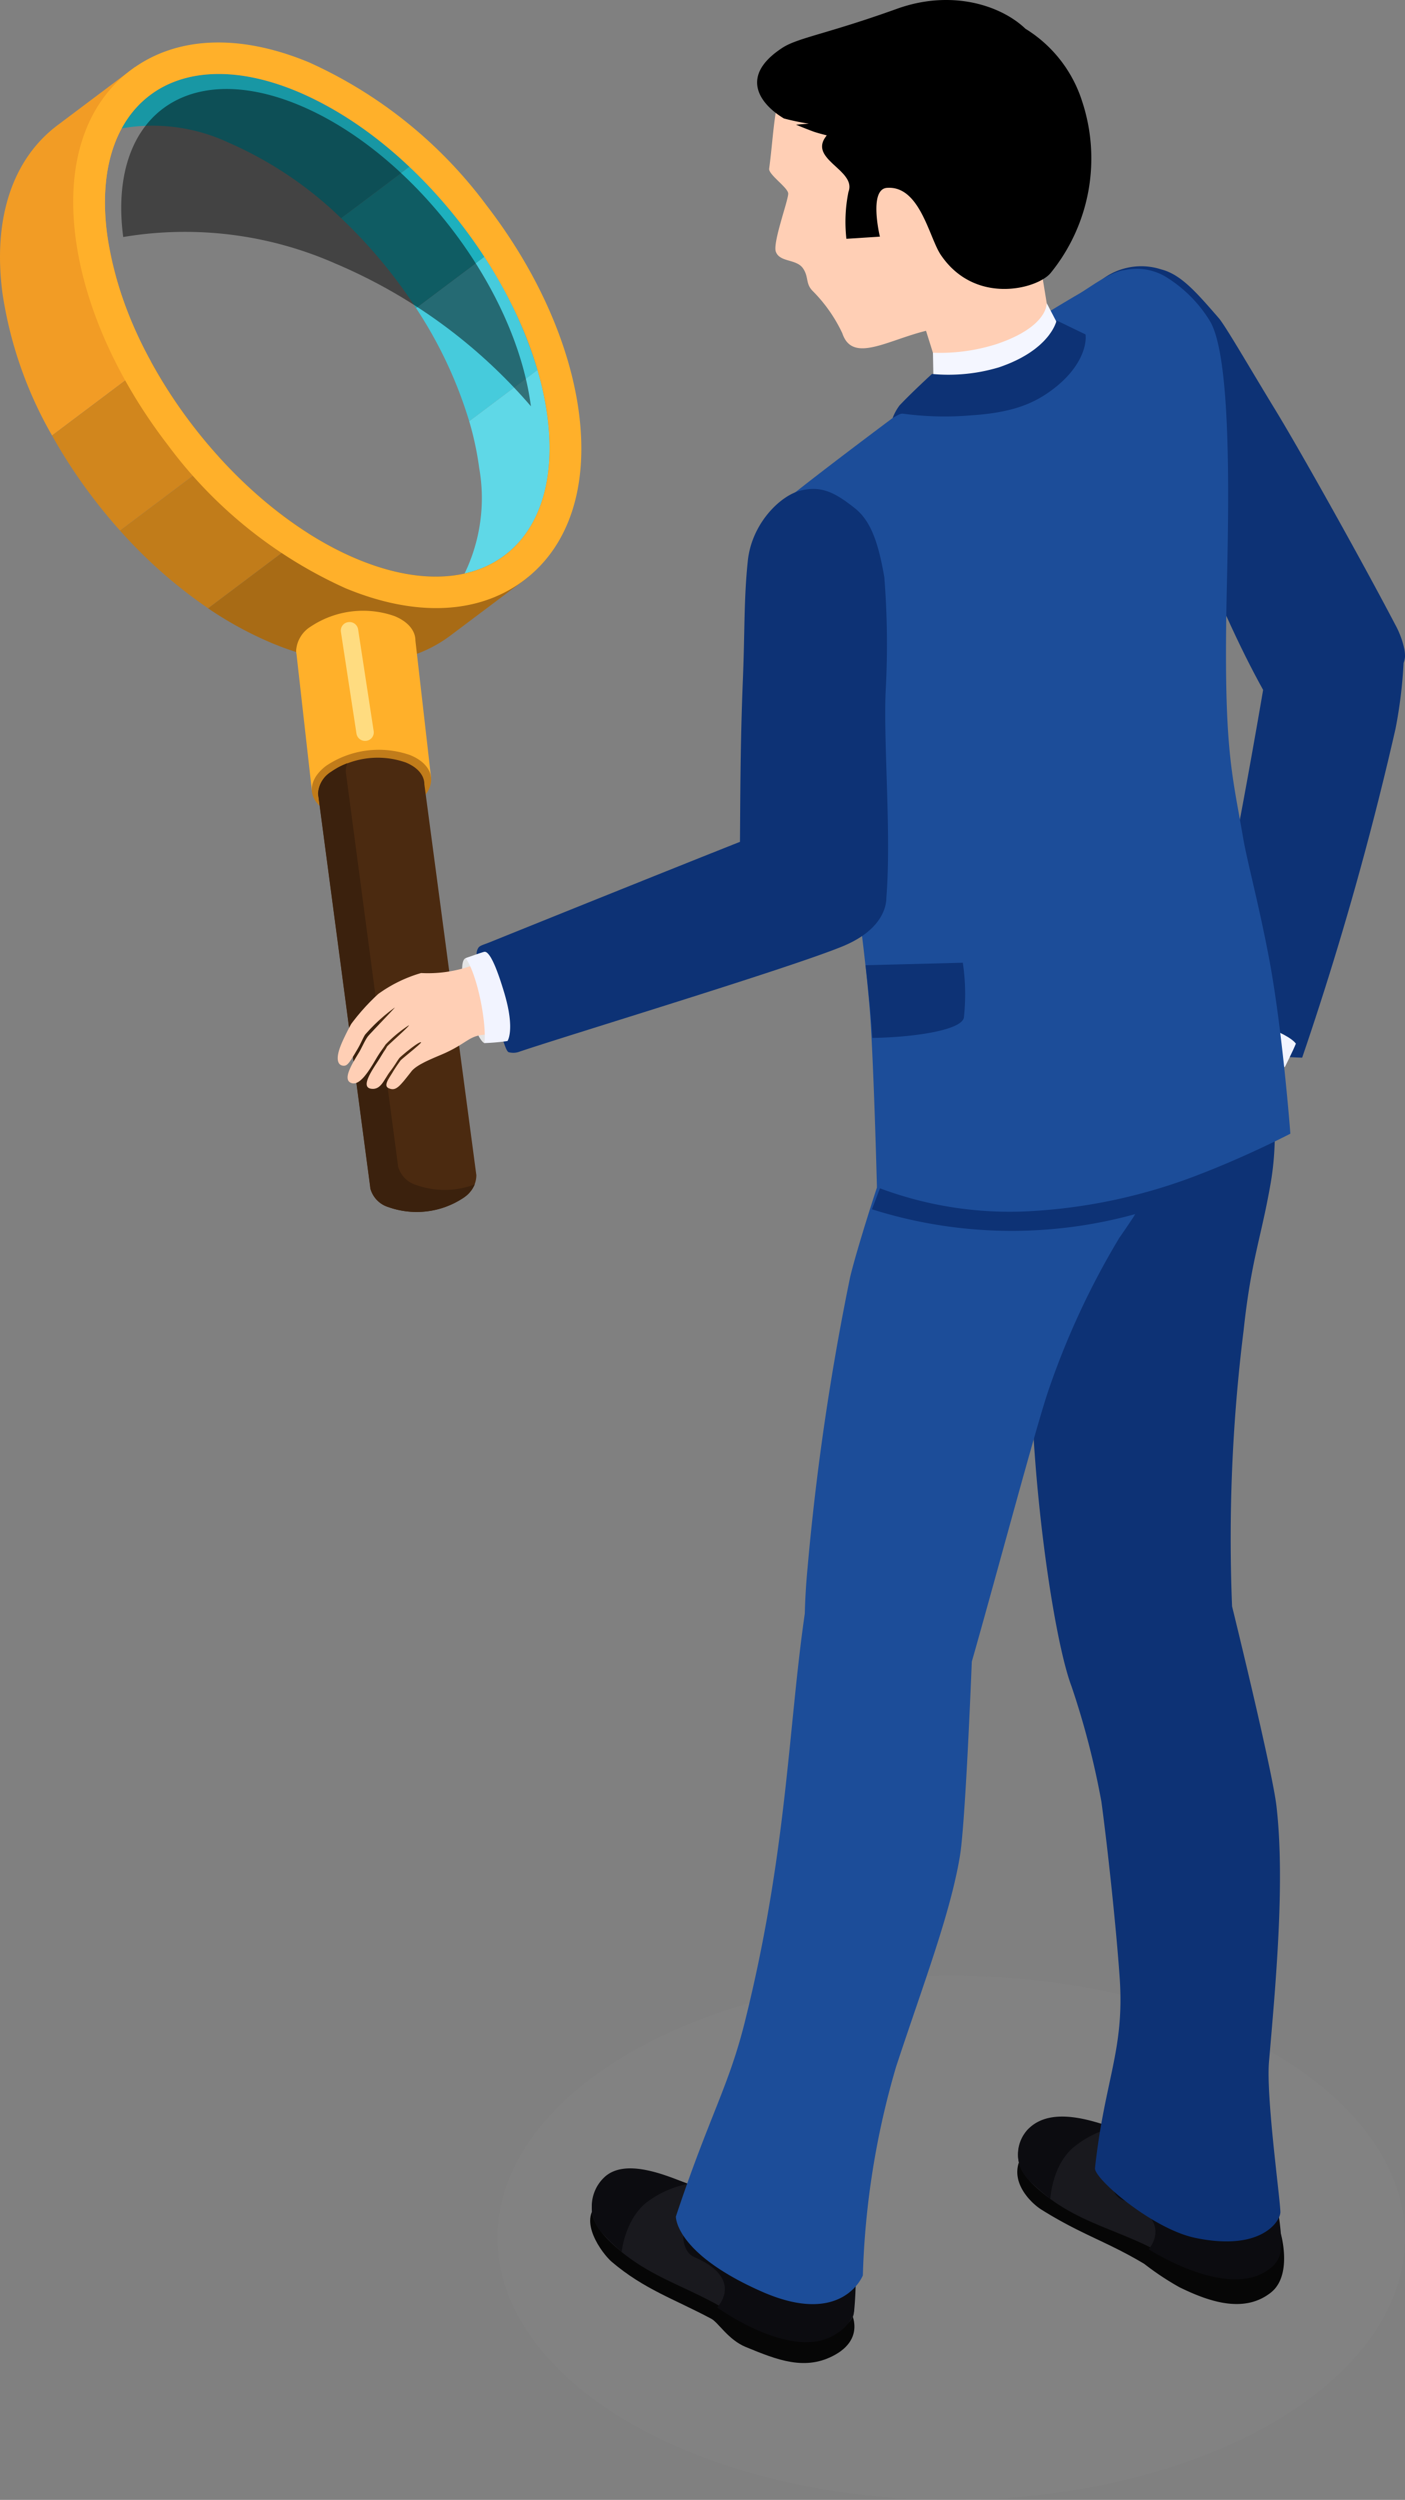<svg xmlns="http://www.w3.org/2000/svg" width="116.548" height="207.307" viewBox="0 0 116.548 207.307"><rect x="0" y="0" width="116.548" height="207.307" fill="#808080" stroke="none"/><defs><linearGradient id="a" x1="-24.372" y1="3.01" x2="-23.313" y2="3.01" gradientUnits="objectBoundingBox"><stop offset="0" stop-color="#fff"/><stop offset=".969"/></linearGradient></defs><g transform="translate(-2210.871 -699.777)"><ellipse cx="37.64" cy="21.732" rx="37.64" ry="21.732" transform="translate(2252.138 863.62)" fill="#969696" opacity=".1" style="mix-blend-mode:multiply;isolation:isolate"/><path d="M2223.661 707.424c-3.078 2.07-4.634 6.175-3.907 11.747a30.82 30.82 0 003.628 10.564l-8.194 6.158a33.616 33.616 0 01-4.117-11.833c-.8-6.145.824-11.082 4.575-13.9l6.411-4.817z" fill="#f29c25"/><path d="M2229.002 737.637l-8.173 6.142q-1.087-1.213-2.1-2.528a43.668 43.668 0 01-3.539-5.358l8.194-6.158a41.4 41.4 0 005.618 7.902z" fill="#d1861d"/><path d="M2236.427 743.989l-8.291 6.231a39.9 39.9 0 01-7.307-6.441l8.174-6.142a36.759 36.759 0 007.424 6.352z" fill="#c17c1a"/><path d="M2240.549 746.161c5.244 2.177 9.665 1.791 12.506-.587l1.6 2.083-6.41 4.817c-3.751 2.819-9 3.049-14.786.648a30.329 30.329 0 01-5.328-2.9l8.292-6.231a27.03 27.03 0 004.126 2.17z" fill="#a86b15"/><path d="M2255.456 730.459l-5.662 4.255a35.789 35.789 0 00-4.411-9.387l5.661-4.255a35.788 35.788 0 014.412 9.387z" fill="#46cbdc"/><path d="M2256.285 734.336c.932 7.151-1.9 11.886-6.875 13a14.354 14.354 0 001.212-8.749 25.735 25.735 0 00-.828-3.877l5.662-4.255a25.862 25.862 0 01.829 3.881z" fill="#5fd8e7"/><path d="M2235.488 707.346a31.512 31.512 0 019.342 6.27l-5.662 4.255a31.511 31.511 0 00-9.342-6.27 14.859 14.859 0 00-8.862-1.179c2.424-4.443 7.796-5.87 14.524-3.076z" fill="#1897a4"/><path d="M2251.046 721.071l-5.662 4.255a41.488 41.488 0 00-6.213-7.455l5.662-4.255a41.5 41.5 0 016.213 7.455z" fill="#1db0be"/><path d="M2221.718 705.595c-3.752 2.819-5.377 7.756-4.576 13.9.734 5.63 3.453 11.735 7.656 17.191a37.555 37.555 0 0014.735 11.872c5.783 2.4 11.035 2.171 14.786-.648s5.377-7.756 4.576-13.9c-.734-5.63-3.453-11.735-7.656-17.192a37.56 37.56 0 00-14.736-11.871c-5.782-2.401-11.034-2.171-14.785.648zm13.771 1.75c10.087 4.188 19.4 16.272 20.794 26.99s-5.648 16.013-15.736 11.825-19.4-16.272-20.794-26.99 5.65-16.012 15.737-11.824z" fill="#ffb02a"/><path d="M2260.777 726.917c-9.339-3.877-15.861 1.024-14.568 10.947a30.93 30.93 0 0117.6 2.2 44.04 44.04 0 0116.22 11.836c-1.295-9.919-9.913-21.106-19.252-24.983z" transform="translate(-25.117 -18.432)" opacity=".48" fill="url(#a)" style="mix-blend-mode:screen;isolation:isolate"/><path d="M2236.633 751.745a7.848 7.848 0 016.98-.871c1.139.473 1.721 1.226 1.718 2.03l1.3 11.379-9.89 1.056-1.272-11.3a1.623 1.623 0 01-.033-.305v-.003a2.546 2.546 0 011.197-1.986z" fill="#ffb02a"/><path d="M2237.936 763.275c-1.784 1.341-1.552 3.125.52 3.984a7.847 7.847 0 006.98-.871c1.785-1.341 1.552-3.125-.519-3.984a7.85 7.85 0 00-6.981.871z" fill="#c17c1a"/><path d="M2250.386 797.229l-.006-.045-.006-.039-4.3-32.323c0-.717-.515-1.388-1.531-1.81a7 7 0 00-6.222.776 2.27 2.27 0 00-1.068 1.766v.006a1.473 1.473 0 00.029.272l4.3 32.422v.054a2.218 2.218 0 001.51 1.57 7 7 0 006.222-.776 2.2 2.2 0 001.072-1.873z" fill="#4b2a10"/><path d="M2245.395 798.046a2.219 2.219 0 01-1.51-1.57v-.054l-4.3-32.422a1.433 1.433 0 01-.03-.272v-.007a1.628 1.628 0 01.136-.653 5.4 5.4 0 00-1.358.723 2.27 2.27 0 00-1.068 1.766v.007a1.471 1.471 0 00.029.272l4.3 32.422v.054a2.218 2.218 0 001.51 1.57 7 7 0 006.222-.776 2.784 2.784 0 00.929-1.111 7.063 7.063 0 01-4.86.051z" fill="#3b210d"/><path d="M2239.149 752.17l1.292 8.439a.717.717 0 00.815.6h.013a.706.706 0 00.6-.8l-1.292-8.439a.716.716 0 00-.814-.6h-.014a.706.706 0 00-.6.8z" fill="#ffdc80"/><path d="M2301.911 723.266a5.375 5.375 0 015.3-1.145c1.645.427 2.915 1.916 4.752 4.025.566.652 2.652 4.271 4.714 7.647 1.985 3.249 7.02 12.229 9.925 17.769a7.527 7.527 0 01.756 2.008 3.087 3.087 0 01.062.679 1.949 1.949 0 01-.118.5 38.72 38.72 0 01-.671 5.468 269.246 269.246 0 01-7.742 27.268 33.366 33.366 0 01-5.367-.587 8.238 8.238 0 01-3.595-2.131s1.237-5.406 1.552-6.508c1.38-4.811 4.171-21.273 4.171-21.273-3.713-6.691-5.983-13.614-8.605-18.5-1.419-2.642-3.843-6.88-4.881-8.8-1.162-2.141-1.464-5.211-.253-6.42z" fill="#0d3275"/><path d="M2314.672 785.001c3.059.911 3.1 1.648 3.1 1.648a11.366 11.366 0 01-.308 1.586c-.491.531-7.215-1.548-6.823-2.549a1.486 1.486 0 01.6-1.051c.493-.316 1.633-.171 3.431.366z" fill="#e4e4e4"/><path d="M2306.77 796.209c.168-.748 1.078-3.666.916-4.555a16.6 16.6 0 00-1.395 1.3c-.894 1.445-1.421 1.606-2.268 1.654-.892.047-.021-.824.671-2.35a11.293 11.293 0 011.452-2.575 7.809 7.809 0 011.467-1.069c1.438-1.122 2.937-1.342 3.6-2.8a5.3 5.3 0 00.246-.621c.1-.305 6.157 1.153 5.671 1.839-1.1 1.551-.588 2.281-.643 3.168-.112 1.834-.693 2.785-1.9 5.582-.378.876-1.778 3.785-2.989 4.341a11.967 11.967 0 01-3.6 1.169c-1.264-.067-1.738-2.819-1.228-5.083z" fill="#ffcfb5"/><path d="M2314.867 784.616c3.058.911 3.5 1.708 3.5 1.708-.232.582-.9 1.912-.9 1.912-1.318-1.066-5.138-2.61-6.824-2.549.169-.771.343-1.45.384-1.559.168-.468 2.042-.048 3.84.488z" fill="#f2f4ff"/><path d="M2274.962 888.222c-2.435-2.006-3.119-2.949-6.983-4.585-1.152-.488-5.469-2.644-7.462-1.118-1.76 1.348.306 4.149 1.105 4.828 2.686 2.279 5.157 3.065 8.259 4.72.575.307 1.408 1.743 2.842 2.333 2.644 1.09 4.99 2.033 7.458.629 2.735-1.556 1.294-4.169.137-4.852-1.1-.648-3.427-.366-5.356-1.955z" fill="#060606"/><path d="M2281.708 891.532v-5.664h-.011c.084-.9-1.181-1.634-1.958-2.093a49.471 49.471 0 00-4.528-2.574c-1.288-.628-2.95 1.489-6.815-.148-1.152-.488-5.011-1.815-7.2-.571a1.473 1.473 0 00-.791 1.041l-.108-.022a6.539 6.539 0 00-.231.62c-.227 1-.269 2.067 1.808 3.923 2.625 2.347 5.157 3.065 8.259 4.72a49.276 49.276 0 005.082 2.568 5.524 5.524 0 005.2-.319c.932-.531 1.276-1.028 1.291-1.482z" fill="#19191e"/><path d="M2260.928 880.401a3.3 3.3 0 00-.184 4.466c.613.664 1.683 1.647 1.69 1.653s.3-2.947 2.35-4.307a8.369 8.369 0 013.163-1.337c-1.525-.566-5.242-2.29-7.019-.475zm7.709 2.075c-1.415 1.445-1.428 3.926-.183 4.466 4.241 1.839 1.9 4.178 1.912 4.184s6.383 4.645 9.948 2.134a3.061 3.061 0 001.41-1.843 28.041 28.041 0 00-.045-5.851c-.161-1.308-6.579-4.41-6.579-4.41-.542-.073-4.686-.491-6.463 1.32z" fill="#0c0c10"/><path d="M2310.598 883.155c-2.542-1.872-3.275-2.778-7.223-4.206-1.176-.426-5.993-2.705-7.511-.717-1.645 2.155.478 4.2 1.368 4.763 3.347 2.1 5.451 2.655 8.563 4.52a23.093 23.093 0 002.906 1.93c2.478 1.218 5.383 2.2 7.6.439 1.807-1.431.822-4.858.822-4.858-1.194-.447-4.512-.386-6.525-1.871z" fill="#060606"/><path d="M2316.868 885.863l-.908-5.865a26.527 26.527 0 00-5.5-3.87c-1.32-.558-2.864 1.644-6.812.217-1.177-.426-5.1-1.544-7.218-.184a1.474 1.474 0 00-.732 1.081l-.109-.016s-.167.466-.2.632c-.172 1.01-.155 2.078 2.02 3.821 2.751 2.2 5.317 2.785 8.5 4.271a49.356 49.356 0 005.213 2.293 5.523 5.523 0 005.17-.6 1.679 1.679 0 00.576-1.78z" fill="#19191e"/><path d="M2296.263 876.233a3 3 0 00-.043 4.334c.648.63 1.77 1.555 1.777 1.56s.135-2.959 2.111-4.427a8.332 8.332 0 013.083-1.5c-1.552-.488-4.978-1.781-6.928.033zm7.701 1.524c-1.333 1.519-1.211 4 .062 4.47 4.335 1.609 2.13 4.07 2.138 4.076s6.627 4.3 10.049 1.6a2.169 2.169 0 00.911-1.635c.187-1.618-.646-5.28-.83-6.31-.232-1.3-5.951-3.864-5.951-3.864-.54-.046-4.7-.246-6.379 1.663z" fill="#0c0c10"/><path d="M2299.16 791.567c.783-3.622 7.135-5.869 10.115-5.811 1.789.034 5.46-.212 6.275 1.337.879 1.674 1.478 6.446.736 10.741-.808 4.675-1.619 6.344-2.256 12.282a139.464 139.464 0 00-.956 22.867c.022.09 3.341 13.574 3.687 16.6.721 6.3-.08 14.832-.622 21.148-.248 2.9.888 11.06.944 12.462.029.733-1.547 3.328-7.088 2.157-3.538-.747-8.385-4.913-8.292-5.779.8-7.345 2.465-9.768 2.047-15.8-.283-4.1-1-10.791-1.517-14.6a67.665 67.665 0 00-2.474-9.544c-1.681-4.414-4.013-21.256-3.215-32.389.617-8.633 1.317-9.64 2.616-15.671z" fill="#0d3275"/><path d="M2272.643 867.498c3.513-14.054 3.609-24.421 4.988-33.916.025-.991.085-2.26.22-3.69a212.96 212.96 0 013.53-24.157c.643-2.836 4.57-15.135 5.349-15.4 2.77-.941 20.473-.354 20.473-.354s-.37 7.764-2.344 10.772a66.266 66.266 0 01-1.163 1.709l-.013.027a65.751 65.751 0 00-5.836 12.571c-1.034 3.014-4.305 15.3-6.362 22.511-.136 3.371-.579 13.7-.991 16.155-.82 4.863-3.048 10.613-5.3 17.472a68.126 68.126 0 00-2.747 17.266s-1.661 4.312-8.385 1.346c-7.216-3.183-7.126-6.221-7.126-6.221 2.745-8.27 4.374-10.757 5.707-16.091z" fill="#1c4d99"/><path d="M2307.844 789.278c-4.873.992-18.956 3.935-22.2 5.438-.931 1.1-1.8 3.711-2.443 5.342a38.433 38.433 0 0023.593-.13c.063-.227.121-.452.186-.68 0-.011 0-.02.007-.031.237-.641.481-1.317.732-2.064.666-1.97.453-5.28.125-7.875z" fill="#0d3275"/><path d="M2313.975 769.169c-.929-5.445-1.638-7.321-1.333-20.781.161-7.047.392-19.166-1.441-22.045a11.075 11.075 0 00-3.74-3.679 4.731 4.731 0 00-3.272-.494c-1.25.143-2.887 1.434-3.821 1.975-2.787 1.615-8.129 4.948-10.805 6.872-2.976 2.141-10.493 7.78-13.374 10.108-1.14.921-1.5 1.105-1.465 2.055h-.019l.024.091c.006.127.018.261.037.417a.183.183 0 00.105.128c1.562 5.967 4.924 19.755 6.371 26.12.426 1.862 1.257 7.692 1.738 13.088.349 3.909.635 15.2.635 15.2a30.736 30.736 0 0012.556 2 45.534 45.534 0 0014.346-3.116c3.957-1.53 7.393-3.319 7.393-3.319s-.66-8.763-1.795-14.684c-.884-4.626-1.778-7.825-2.14-9.936z" fill="#1c4d99"/><path d="M2282.672 779.82c.149 1.307.287 2.653.405 3.972.054.6.107 1.3.158 2.057 3.567-.058 7.44-.661 7.594-1.7a17.778 17.778 0 00-.09-4.537z" fill="#0d3275"/><path d="M2298.322 728.694l-1-6.068-10.5 1.828 2.2 7.005a2.238 2.238 0 001.629 1.564 7.106 7.106 0 006.277-1.1 5.153 5.153 0 001.394-3.229z" fill="#ffcfb5"/><path d="M2299.322 707.775c2.323 6.275-1.853 19.906-8.567 19.157-4.4-.491-8.928 3.752-10.013.477a12.5 12.5 0 00-2.427-3.472c-.659-.641-.323-1.161-.832-1.905-.55-.8-1.925-.484-2.254-1.38-.274-.733 1.017-4.208 1.027-4.813.01-.487-1.646-1.582-1.581-2.071.653-4.933.2-8.4 4.785-10.051 6.345-2.282 17.534-2.218 19.862 4.058z" fill="#ffcfb5"/><path d="M2275.768 703.744c1.287-.84 3.688-1.145 9.507-3.237 4.607-1.656 8.694-.232 10.654 1.651a10.962 10.962 0 014.711 6.034 15.057 15.057 0 01-2.633 14.244c-1.109 1.306-6.266 2.674-9.1-1.531-.964-1.432-1.725-5.748-4.458-5.55-1.542.113-.589 4.046-.589 4.046l-2.777.18a12.455 12.455 0 01.172-3.9c.664-1.755-3.147-2.636-1.959-4.459.048-.073.1-.148.155-.222-.33-.08-.656-.168-.975-.269-.348-.109-1.573-.611-1.573-.611l1.059-.092a18.234 18.234 0 01-2.066-.429c-1.877-1.119-3.819-3.447-.128-5.855z"/><path d="M2250.579 778.338c.14-.165.422-.221.939-.431 3.172-1.28 14.708-5.932 20.734-8.319.032-3.666.024-8.012.243-13.454.169-4.205.074-6.6.408-9.842.32-3.1 2.687-5.411 4.358-5.827s2.785.07 4.539 1.471c1.346 1.074 1.949 2.949 2.425 5.69a70.043 70.043 0 01.112 9.488c-.187 4.37.482 11.843.06 17.11 0 .69-.321 2.677-3.658 4.041-4.5 1.838-22.476 7.278-26.733 8.708a1.465 1.465 0 01-.96.053c-.18-.121-.343-.7-.442-.943a13.334 13.334 0 01-1.291-3.368c-.389-1.911-.825-2.675-.9-3.719a.913.913 0 01.166-.658z" fill="#0d3275"/><path d="M2252.387 782.243c.894 3.031.364 3.424.364 3.424a10.762 10.762 0 00-1.7.61c-.906-.382-2.5-6.691-1.555-7.041a3.105 3.105 0 011.256-.2c.495-.111 1.109 1.424 1.635 3.207z" fill="#e4e4e4"/><path d="M2242.24 782.21a11.483 11.483 0 013.564-1.743 10.813 10.813 0 003.825-.487c.418-.137 1.2-.348 1.278-.371.318-.107 2.151 6.094 1.278 6.01-2.362-.227-2.136.426-4.3 1.439-.784.367-2.382.924-2.878 1.557-1 1.273-1.293 1.678-1.9 1.4-.439-.2 0-.767.319-1.291.25-.417.429-.666.665-1 .1-.136 1.815-1.472 1.707-1.516-.2-.082-1.729 1.211-1.8 1.311-.223.3-.417.66-.749 1.088-.526.679-.768 1.581-1.6 1.454-1-.153.343-1.879.776-2.607.3-.512.41-.613.544-.882.057-.112 1.939-1.751 1.815-1.773a10.93 10.93 0 00-1.932 1.6c-.2.319-.441.6-.777 1.169-.558.949-1.311 2.212-2 2.036-.871-.22-.007-1.59.566-2.534.228-.373.457-.939.732-1.328.145-.206 2.284-2.4 2.247-2.415a14.592 14.592 0 00-2.467 2.256c-.181.281-.315.666-.654 1.241-.691 1.171-.832 1.37-1.187 1.326s-.7-.456-.1-1.857c.193-.45.514-1.1.791-1.6a17.771 17.771 0 012.237-2.483z" fill="#ffcfb5"/><path d="M2252.717 782.165c.893 3.031.25 3.941.25 3.941a17.2 17.2 0 01-1.911.17c.188-1.671-.583-5.677-1.555-7.041.748-.278 1.42-.5 1.534-.525.495-.11 1.156 1.677 1.682 3.455z" fill="#f2f4ff"/><path d="M2291.286 732.645a4.432 4.432 0 01-2.966-.562l-.059-3.056a15.456 15.456 0 005.3-.723c4.291-1.455 4.135-3.395 4.135-3.395l1.922 3.68c.073.591-1.87 1.73-3.083 2.544a12.784 12.784 0 01-5.249 1.512z" fill="#f4f6ff"/><path d="M2291.419 734.221a25.845 25.845 0 01-5.652-.14c-.218-.028-.514.175-.853.366a4.378 4.378 0 01.564-1.036c.971-1.039 2.7-2.623 2.7-2.623a14.546 14.546 0 005.571-.554c4.291-1.455 4.769-3.883 4.769-3.883l2.4 1.159c.113.912-.38 2.8-2.729 4.565-1.44 1.079-3.162 1.915-6.77 2.146z" fill="#0d3275"/></g></svg>